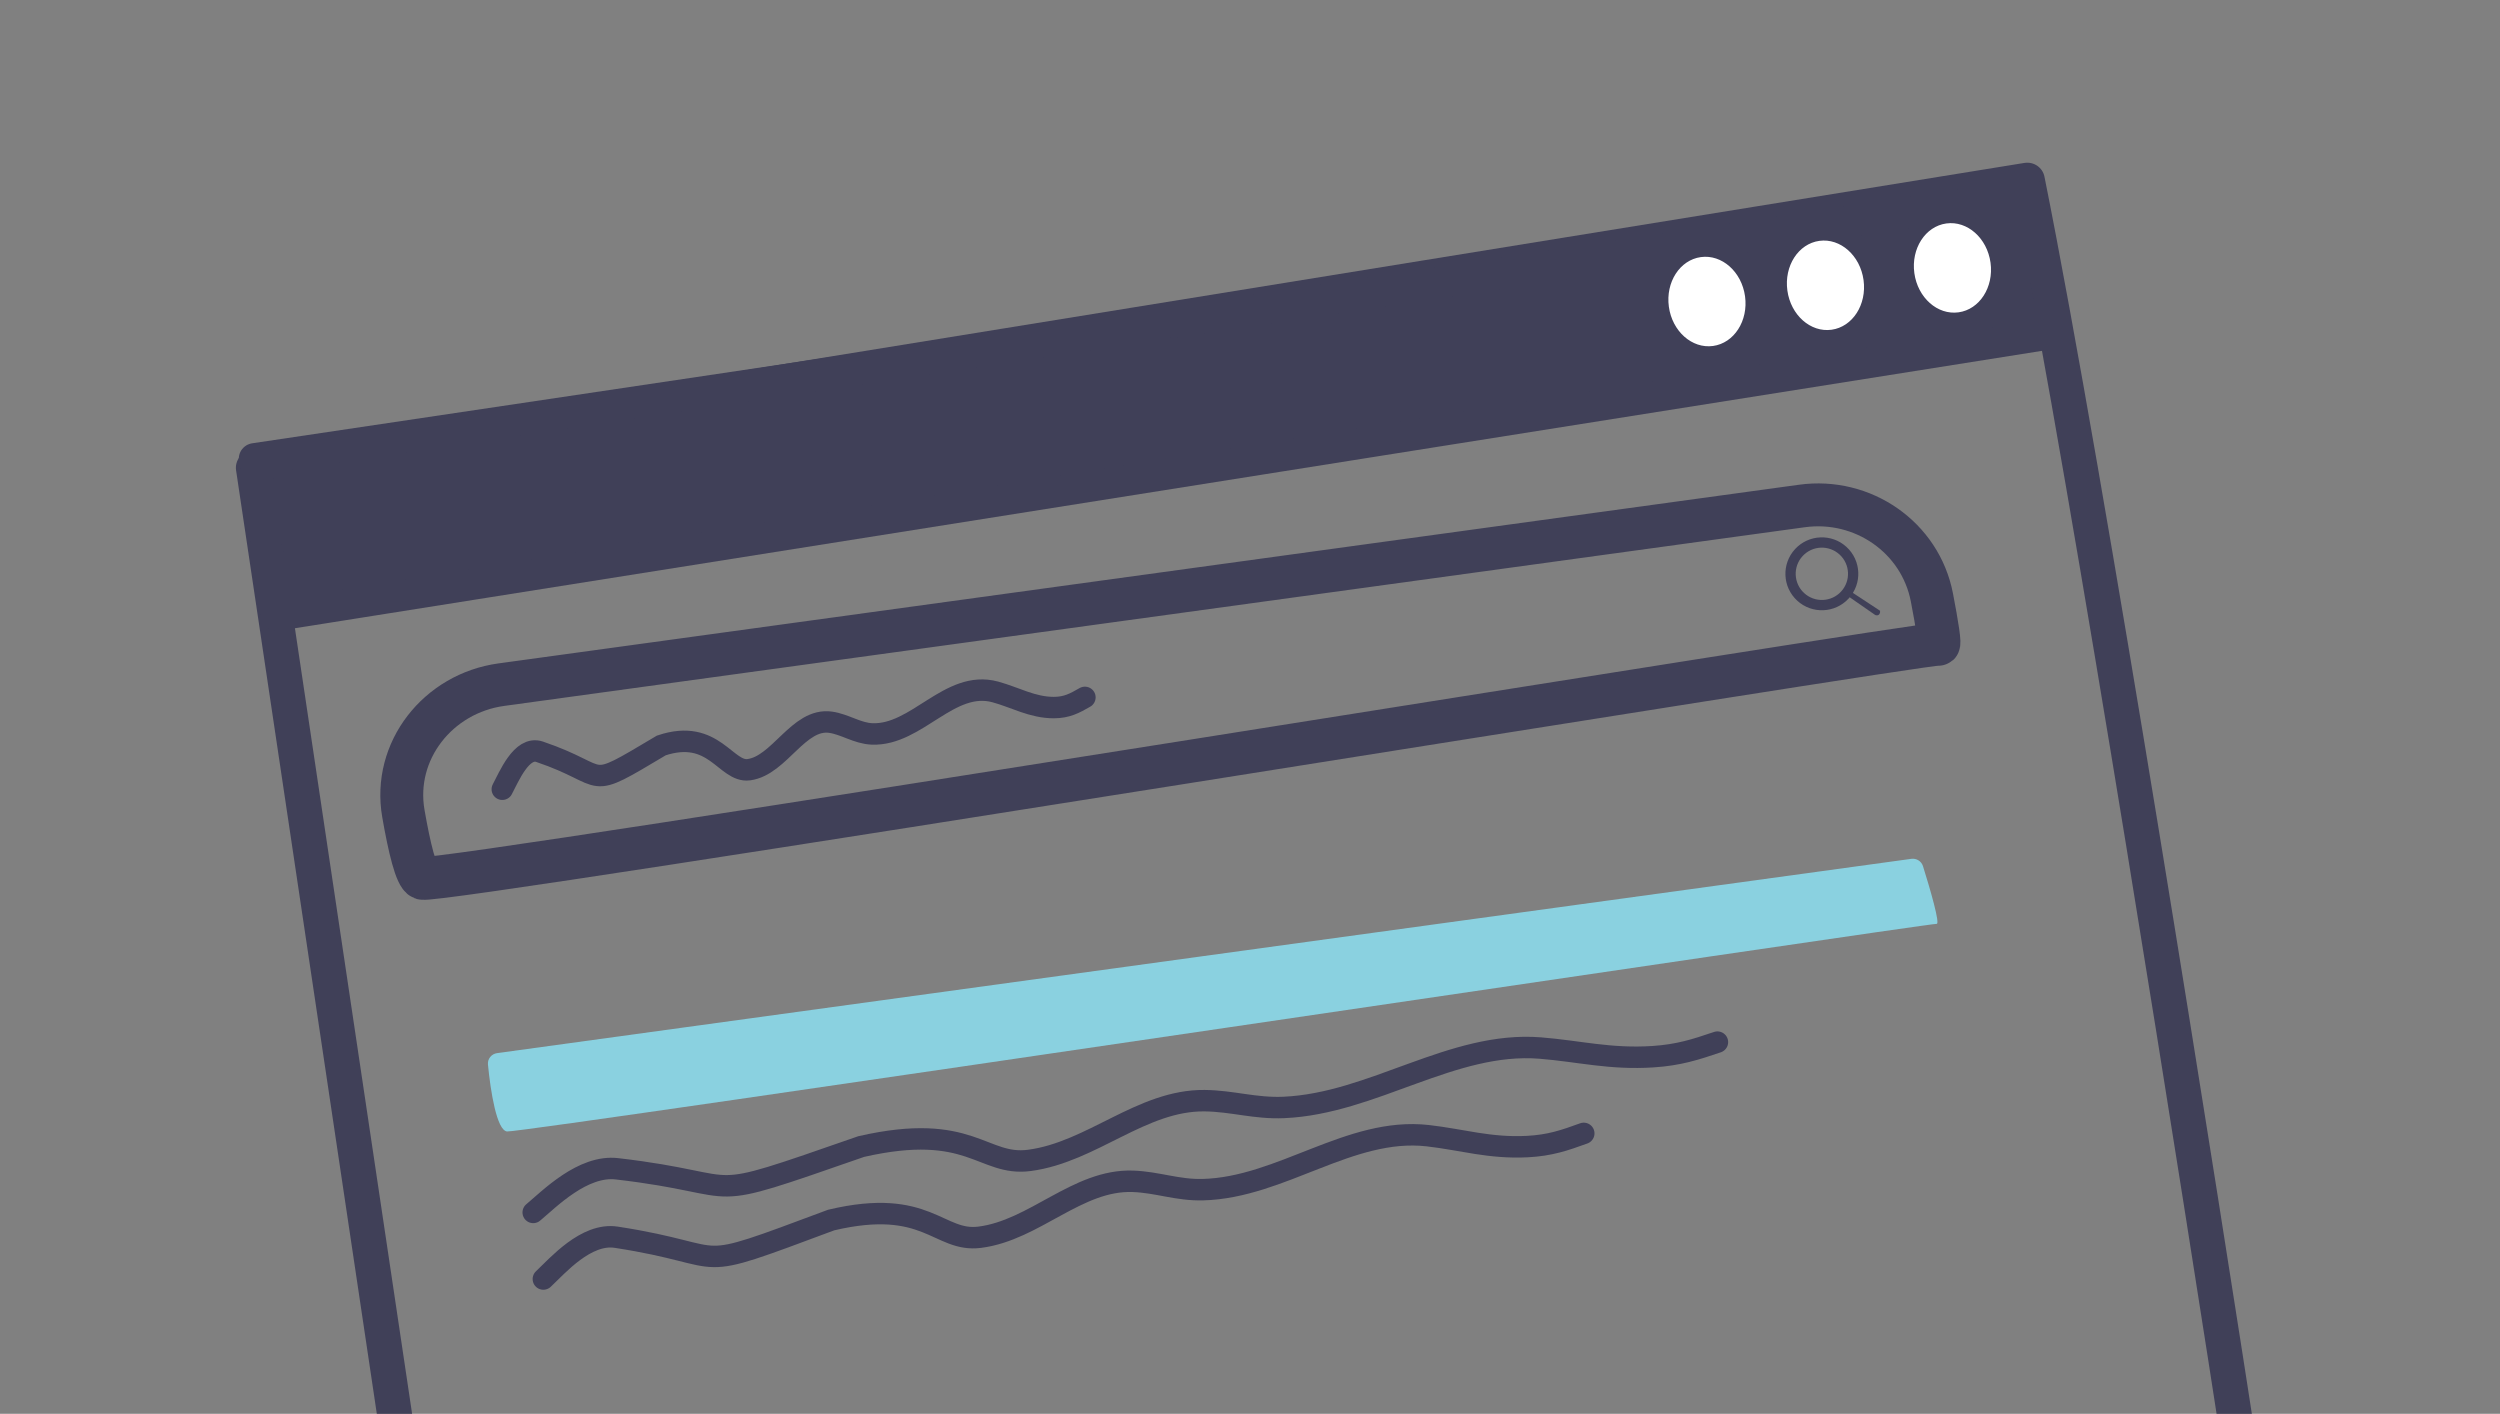 <svg width="580" height="328" viewBox="0 0 580 328" fill="none" xmlns="http://www.w3.org/2000/svg">
<rect x="0" y="0" width="580" height="328" fill="#808080" stroke="none"/>
<g clip-path="url(#clip0_2294_574)">
<path d="M418.057 117.387L116.297 158.843C101.65 160.855 91.052 174.178 93.585 188.744C94.98 196.772 96.545 203.216 97.98 203.762C101.727 205.185 448.256 148.696 449.679 149.477C450.192 149.759 449.436 145.022 448.205 138.627C445.512 124.641 432.166 115.449 418.057 117.387Z" stroke="#404058" stroke-width="9.953"/>
<path d="M436.177 141.699C436.227 142.03 436.125 143.019 435.081 142.698L428.835 138.371C428.547 138.178 428.471 137.788 428.665 137.5C428.858 137.212 429.247 137.137 429.535 137.33L436.177 141.699Z" fill="#404058"/>
<path d="M416.799 127.716C413.813 130.959 414.021 136.009 417.264 138.995C420.507 141.981 425.557 141.773 428.543 138.53C431.529 135.288 431.321 130.237 428.078 127.251C424.836 124.265 419.785 124.473 416.799 127.716ZM427.486 137.557C425.038 140.216 420.896 140.386 418.237 137.938C415.579 135.49 415.408 131.348 417.856 128.689C420.304 126.031 424.447 125.86 427.105 128.308C429.764 130.756 429.934 134.899 427.486 137.557Z" fill="#404058" stroke="#404058" stroke-width="0.949" stroke-linecap="round" stroke-linejoin="round"/>
<path d="M443.436 199.25L115.319 244.326C114.021 244.505 113.082 245.657 113.206 246.96C113.794 253.115 115.235 262.235 117.627 262.502C121.024 262.88 448.009 214.085 449.283 214.336C450.184 214.514 447.849 206.423 446.132 200.95C445.771 199.799 444.63 199.086 443.436 199.25Z" fill="#8AD1E0"/>
<path d="M116.534 183.106C118.064 180.255 121.015 172.997 125.171 174.404C141.934 180.082 135.072 183.869 153.431 172.943C165.682 168.854 168.349 179.301 173.739 178.572C180.894 177.604 185.261 166.48 192.719 167.561C196.028 168.041 198.911 170.132 202.296 170.271C212.714 170.701 220.282 157.631 230.908 160.528C235.545 161.793 239.515 164.168 244.504 164.158C247.48 164.153 249.304 163.175 251.699 161.794" stroke="#404058" stroke-width="4.976" stroke-linecap="round"/>
<path d="M123.706 281.285C127.478 278.135 135.206 270.237 143.128 271.159C175.084 274.877 160.449 279.684 199.809 265.999C225.257 260.184 227.914 270.66 238.84 269.209C253.343 267.283 264.874 255.199 279.458 255.356C285.929 255.426 291.142 257.221 297.851 256.928C318.5 256.028 336.904 241.516 357.34 243.146C366.258 243.857 373.563 245.805 383.505 245.152C389.438 244.762 393.32 243.514 398.443 241.774" stroke="#404058" stroke-width="4.976" stroke-linecap="round"/>
<path d="M126.059 296.734C129.32 293.672 135.972 285.958 142.974 287.038C171.218 291.392 158.415 295.885 192.833 283.049C215.147 277.771 217.702 288.264 227.303 287.041C240.048 285.416 249.967 273.608 262.826 274.062C268.532 274.263 273.163 276.157 279.071 276.002C297.255 275.525 313.183 261.438 331.23 263.477C339.106 264.367 345.584 266.456 354.335 266.007C359.557 265.74 362.953 264.575 367.434 262.945" stroke="#404058" stroke-width="4.976" stroke-linecap="round"/>
<path d="M101.221 420.515C101.541 422.702 103.58 424.223 105.77 423.923L105.761 423.934L105.791 423.93C105.791 423.93 210.249 408.96 314.697 393.911C366.915 386.387 419.151 378.841 458.316 373.145C477.902 370.292 494.231 367.905 505.653 366.21C511.378 365.356 515.868 364.681 518.934 364.21L518.961 364.206C524.809 363.296 527.231 362.918 527.044 359.218C527.03 358.97 526.998 358.734 526.947 358.511C526.385 354.23 525.649 349.324 525.074 345.041L517.227 346.237C517.842 350.793 517.871 351.538 518.472 356.091C485.745 361.164 242.996 396.07 108.635 415.337L63.371 111.874L467.154 46.405C480.895 115.232 506.312 276.401 517.061 346.159L525.059 344.94C514.094 273.767 488.396 111.183 474.315 40.992C473.883 38.86 471.861 37.467 469.695 37.793L58.123 104.53C55.941 104.889 54.441 106.935 54.77 109.121L101.221 420.515Z" fill="#404058"/>
<path d="M477.18 77.168L64.012 142.773L59.035 106.441L470.777 45.033L477.18 77.168Z" fill="#404058" stroke="#404058" stroke-width="7.271" stroke-linecap="round" stroke-linejoin="round"/>
<ellipse cx="396.013" cy="69.955" rx="8.92" ry="10.407" transform="rotate(-7.801 396.013 69.955)" fill="white"/>
<ellipse cx="423.507" cy="66.189" rx="8.92" ry="10.407" transform="rotate(-7.801 423.507 66.189)" fill="white"/>
<ellipse cx="452.965" cy="62.152" rx="8.92" ry="10.407" transform="rotate(-7.801 452.965 62.152)" fill="white"/>
</g>
<defs>
<clipPath id="clip0_2294_574">
<rect width="580" height="328" fill="white"/>
</clipPath>
</defs>
</svg>
